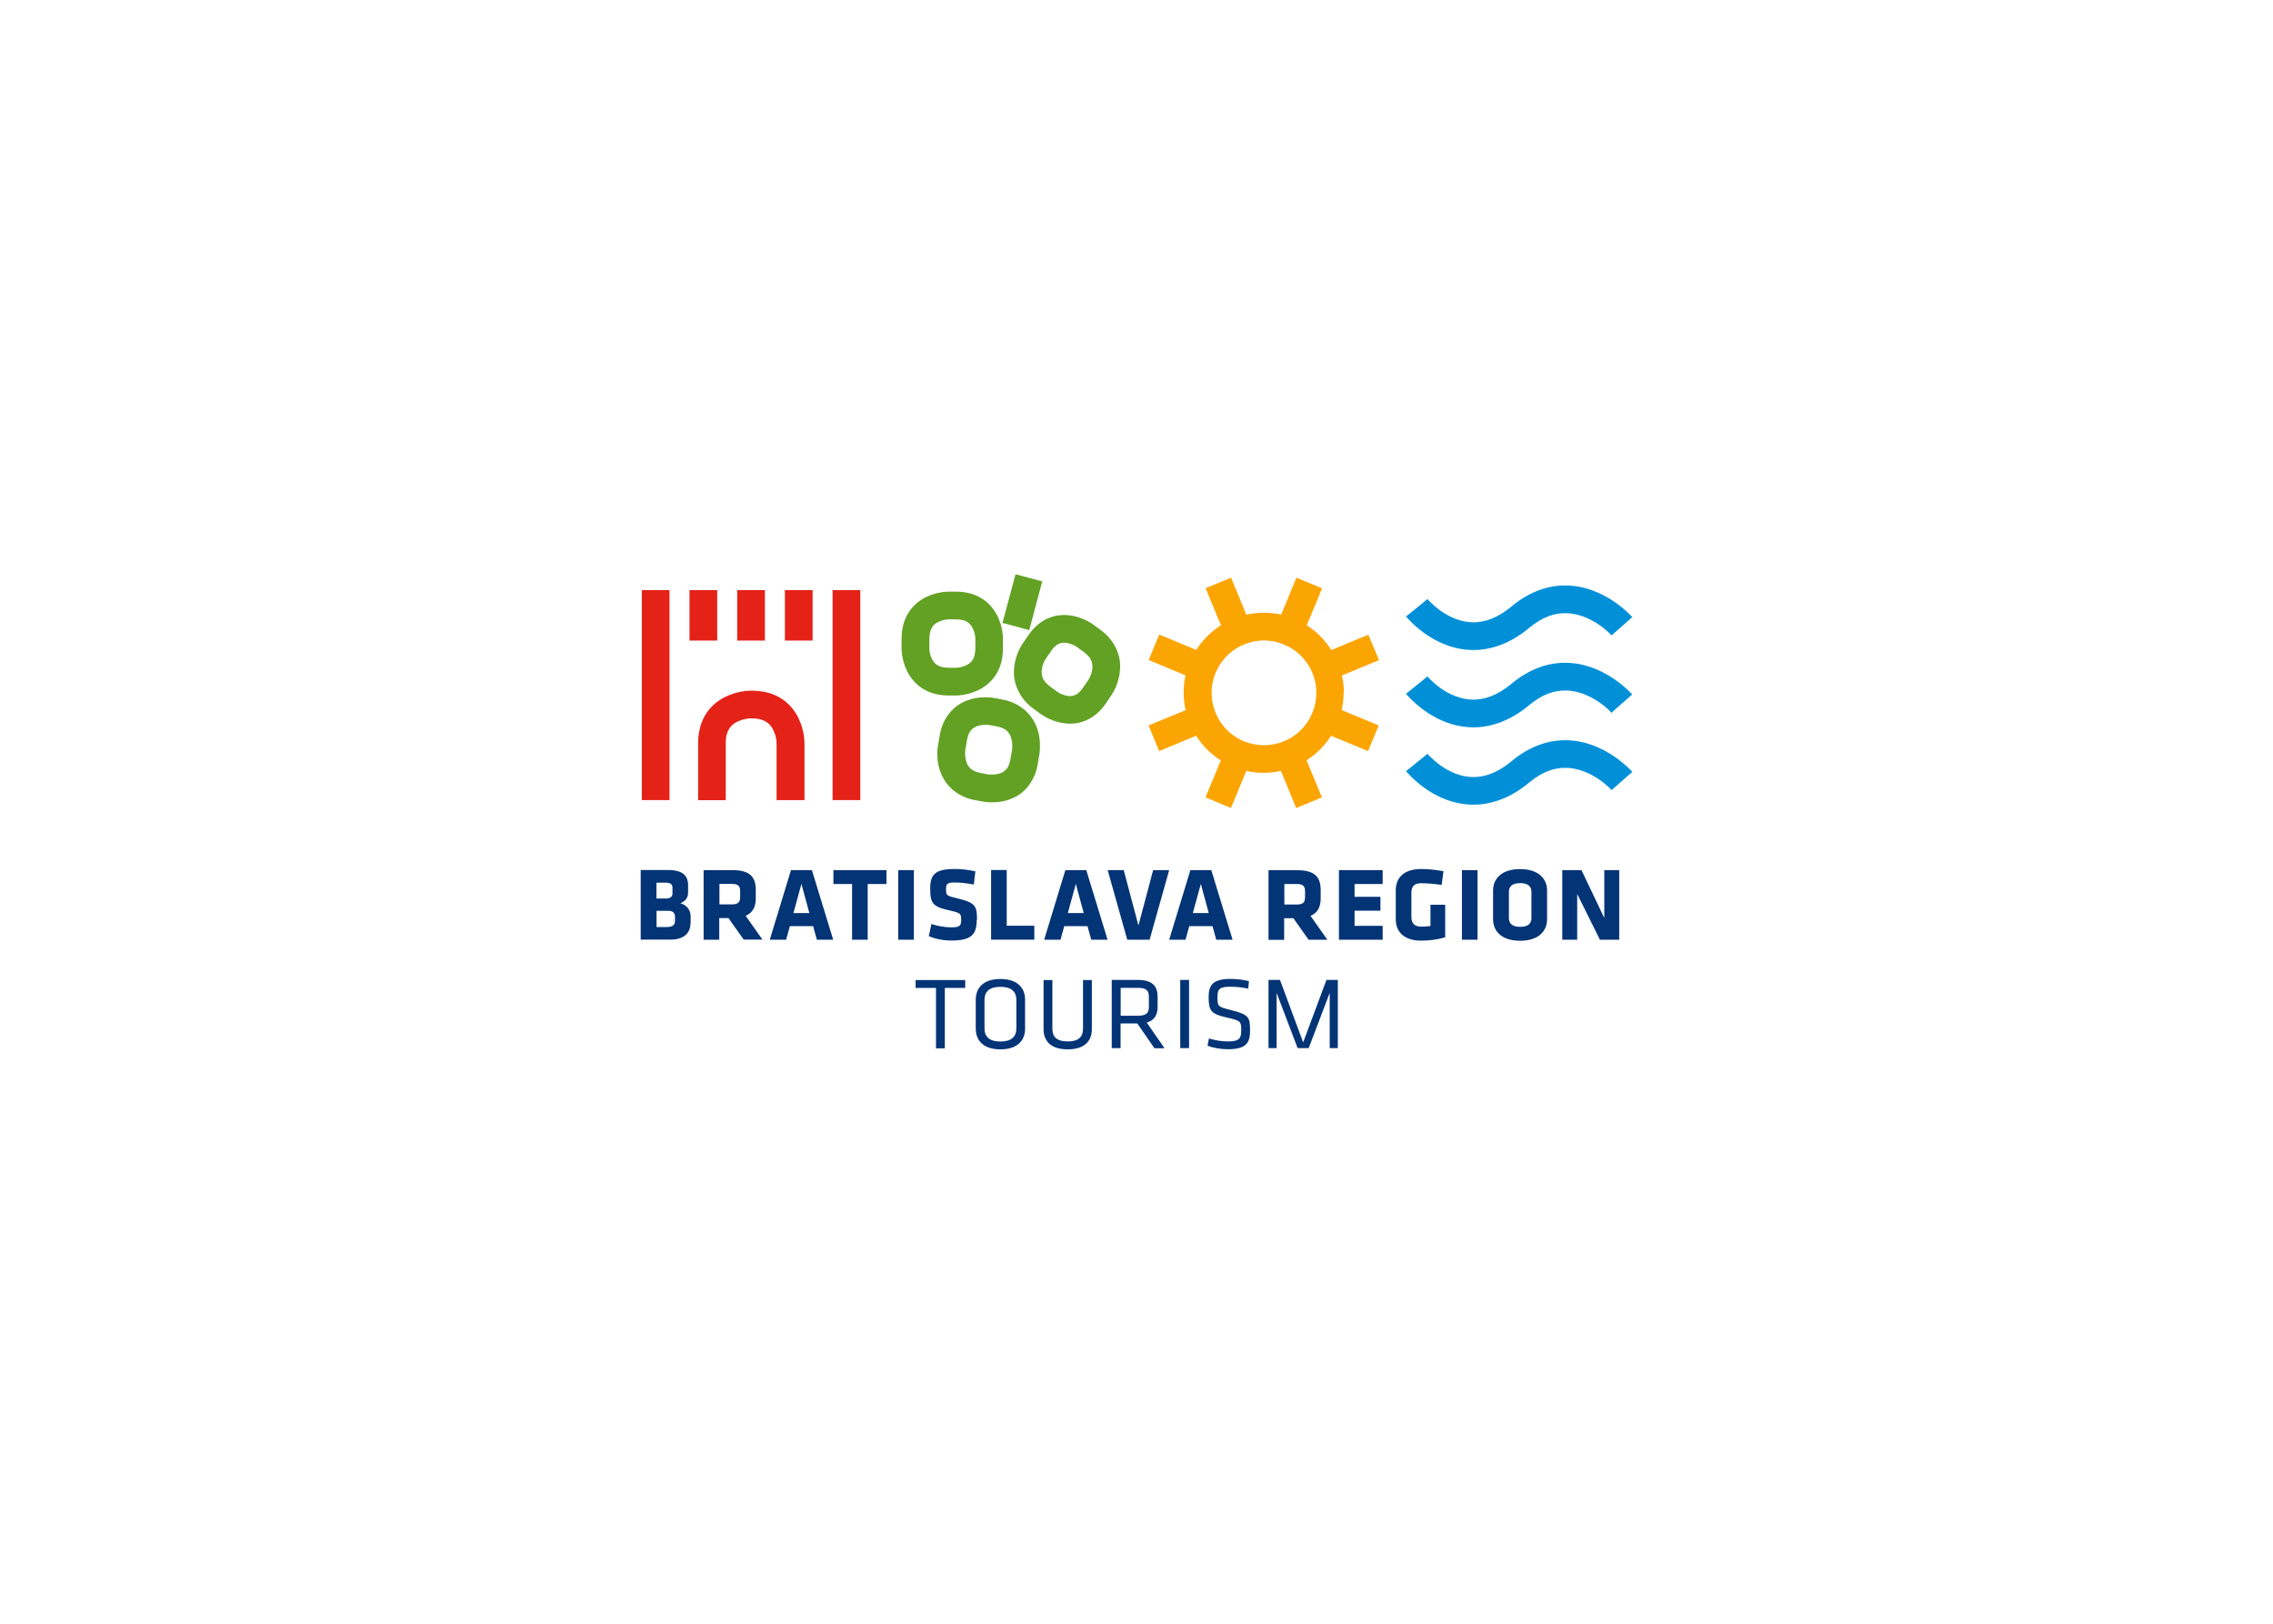 <?xml version="1.0" encoding="UTF-8"?> <svg xmlns="http://www.w3.org/2000/svg" id="Layer_1" width="224" height="160" viewBox="0 0 224 160"><defs><style>.cls-1{fill:#fba502;}.cls-2{fill:#62a124;}.cls-3{fill:#023476;}.cls-4{fill:#e42217;}.cls-5{fill:#0190d8;}</style></defs><g id="BRT"><polygon class="cls-2" points="98.79 61.38 100.08 56.59 102.71 57.29 101.43 62.09 98.79 61.38"></polygon><path class="cls-4" d="m76.53,78.84v-5.66h0s0-.09-.01-.17h0c-.02-.15-.05-.38-.13-.61h0c-.15-.49-.41-.97-.85-1.25h0c-.3-.19-.71-.36-1.43-.36h-.2s-.09,0-.17.01h0c-.15.02-.38.06-.61.13h0c-.49.15-.97.41-1.25.85h0c-.19.3-.36.71-.36,1.43h0v5.64h-2.72v-5.64c0-1.17.31-2.18.82-2.94h0c.51-.77,1.19-1.27,1.83-1.59h0c1.28-.63,2.39-.61,2.5-.62h.18c1.17,0,2.18.31,2.94.82h0c.77.51,1.27,1.19,1.59,1.82h0c.63,1.28.61,2.39.62,2.5h0v5.64h-2.75Z"></path><polygon class="cls-4" points="67.95 63.12 67.95 58.15 70.68 58.15 70.68 63.12 67.95 63.12"></polygon><polygon class="cls-4" points="72.65 63.12 72.65 58.15 75.38 58.15 75.38 63.12 72.65 63.12"></polygon><polygon class="cls-4" points="77.35 63.12 77.35 58.15 80.08 58.15 80.08 63.12 77.35 63.12"></polygon><polygon class="cls-4" points="63.25 78.84 63.25 58.15 65.98 58.15 65.98 78.84 63.25 78.84"></polygon><polygon class="cls-4" points="82.05 78.84 82.05 58.15 84.78 58.15 84.78 78.84 82.05 78.84"></polygon><path class="cls-2" d="m90.83,67.79c-.69-.46-1.14-1.07-1.43-1.64h0c-.56-1.14-.54-2.12-.55-2.23h0v-1.01c0-1.03.27-1.94.74-2.63h0c.46-.69,1.07-1.14,1.64-1.43h0c1.14-.56,2.12-.54,2.23-.55h0v2.72-2.72h.77c1.04,0,1.94.27,2.63.74h0c.69.46,1.14,1.08,1.43,1.64h0c.56,1.14.54,2.12.55,2.23h0v1.01c0,1.03-.27,1.94-.74,2.63h0c-.46.69-1.07,1.14-1.64,1.43h0c-1.14.56-2.12.54-2.23.55h-.79c-1.03,0-1.93-.28-2.61-.74h0Zm.75-3.86s0,.07.01.13h0c.01.12.04.3.1.49h0c.12.39.32.76.65.97h0c.22.14.53.27,1.12.28h.79s.07,0,.13-.01h0c.12-.01.3-.04.49-.1h0c.39-.12.76-.32.97-.65h0c.14-.22.27-.53.28-1.12h0v-1.02h0s0-.07-.01-.13h0c-.01-.12-.04-.3-.1-.49h0c-.12-.39-.32-.76-.65-.97h0c-.22-.15-.53-.27-1.12-.28h-.78s-.07,0-.13.01h0c-.12.01-.3.04-.49.1h0c-.39.12-.76.32-.97.65h0c-.14.22-.27.53-.28,1.12h0v1.02h-.01Z"></path><path class="cls-2" d="m105.44,71.31c-1.65-.03-2.7-.85-2.82-.91h0l-.71-.52c-1.43-1-2.01-2.48-1.99-3.65h0c.02-1.63.79-2.69.85-2.8h0l.54-.79c.48-.71,1.06-1.24,1.69-1.58h0c.63-.33,1.29-.46,1.87-.46h0c1.65.03,2.7.85,2.82.91h0l.71.52c1.43,1,2.01,2.48,1.99,3.65h0c-.02,1.63-.79,2.69-.85,2.8h0l-.54.8c-.48.71-1.06,1.24-1.69,1.57h0c-.62.33-1.28.46-1.86.46h-.01Zm-1.16-3.08c.06.04.16.09.29.15h0c.25.11.58.21.87.21h0c.21,0,.39-.04.59-.14h0c.2-.11.44-.29.71-.7h0l.54-.79h0s.02-.03.04-.07h0c.04-.06.09-.17.14-.29h0c.11-.25.2-.6.2-.92h0c-.03-.46-.09-.85-.86-1.44h0l-.71-.51h0s-.03-.02-.06-.04h0c-.06-.04-.16-.09-.29-.15h0c-.25-.11-.58-.21-.87-.21h0c-.21,0-.39.04-.59.14h0c-.2.11-.44.29-.71.7h0l-.54.79h0s-.02.03-.04.06h0c-.04.06-.09.17-.14.29h0c-.11.25-.2.6-.2.92h0c.03.46.09.85.86,1.44h0l.71.51h0s.03.02.06.04h0Z"></path><path class="cls-2" d="m96.94,79l-.77-.14c-1.53-.26-2.63-1.14-3.17-2.1h0c-.55-.96-.63-1.89-.63-2.5h0c0-.42.05-.7.06-.75h0l.17-1.01c.24-1.5,1.08-2.61,2.02-3.15h0c.94-.55,1.87-.64,2.48-.64h0c.45,0,.76.05.82.06h0l-.25,1.34.25-1.34.77.14c1.53.26,2.63,1.14,3.17,2.1h0c.55.96.63,1.89.63,2.5h0c0,.42-.04.7-.05.75h0l-.17,1.01c-.24,1.5-1.08,2.61-2.02,3.15h0c-.94.55-1.87.64-2.48.64h0c-.45,0-.76-.05-.82-.06h-.01Zm.48-2.68h.06c.06,0,.16.01.28.01h0c.33,0,.78-.07,1.09-.26h0c.3-.2.57-.42.73-1.27h0l.17-1.01v-.05h0s.01-.14.01-.25h0c0-.32-.07-.8-.26-1.13h0c-.21-.33-.45-.61-1.3-.79h0l-.76-.14h-.06c-.06,0-.16-.01-.27-.01h0c-.33,0-.78.07-1.09.26h0c-.3.2-.57.42-.73,1.27h0l-.17,1.01h0v.05h0s-.01.14-.01.25h0c0,.32.07.8.26,1.13h0c.21.33.45.61,1.3.79h0l.76.14h-.01Z"></path><path class="cls-5" d="m145.21,64.05c-2.05,0-3.71-.85-4.83-1.65h0c-1.13-.81-1.76-1.59-1.82-1.65h0l2.12-1.72h0s.03.03.05.06h0c.05.06.13.15.25.26h0c.22.22.56.52.97.82h0c.84.6,1.98,1.15,3.25,1.15h0c1.06,0,2.29-.35,3.76-1.56h0c1.76-1.48,3.63-2.08,5.29-2.07h0c2.01,0,3.64.81,4.77,1.56h0c1.13.76,1.79,1.5,1.84,1.56h0l-1.75,1.54-.29.26h0s-.03-.03-.06-.06h0c-.05-.06-.14-.14-.25-.25h0c-.23-.21-.57-.5-.99-.78h0c-.85-.57-2.01-1.1-3.26-1.1h0c-1.04,0-2.19.32-3.55,1.44h0c-1.85,1.55-3.77,2.19-5.47,2.19h-.03Zm-4.9-4.72l.36-.3h0l-.37.3h.01Zm.37-.3h0Z"></path><path class="cls-5" d="m145.21,71.67c-2.05,0-3.71-.85-4.83-1.65h0c-1.13-.81-1.76-1.59-1.82-1.65h0l1.75-1.42.36-.3h0s.03.03.05.06h0c.05.06.13.15.25.26h0c.22.22.56.52.97.82h0c.84.6,1.98,1.15,3.25,1.15h0c1.06,0,2.29-.35,3.76-1.56h0c1.76-1.48,3.63-2.08,5.29-2.07h0c2.01,0,3.64.81,4.77,1.56h0c1.13.76,1.79,1.5,1.84,1.56h0l-1.75,1.54-.29.27h0s-.03-.04-.06-.07h0c-.05-.06-.14-.14-.25-.25h0c-.23-.21-.57-.5-.99-.78h0c-.85-.57-2.01-1.1-3.26-1.1h0c-1.04,0-2.19.32-3.55,1.44h0c-1.85,1.55-3.77,2.19-5.47,2.19h-.03.01Z"></path><path class="cls-5" d="m145.21,79.29c-2.05,0-3.71-.85-4.83-1.65h0c-1.13-.81-1.76-1.59-1.82-1.65h0l2.12-1.71-.37.3.37-.31h0s.03.04.05.07h0c.05.06.13.15.25.26h0c.22.22.56.52.97.82h0c.84.6,1.98,1.15,3.25,1.15h0c1.06,0,2.29-.35,3.76-1.56h0c1.76-1.48,3.63-2.08,5.29-2.07h0c2.01,0,3.64.81,4.77,1.56h0c1.13.76,1.79,1.5,1.84,1.56h0l-1.74,1.53-.3.27h0s-.03-.04-.06-.07h0c-.05-.06-.14-.14-.25-.25h0c-.23-.21-.57-.5-.99-.78h0c-.85-.57-2.01-1.1-3.26-1.1h0c-1.04,0-2.19.32-3.55,1.44h0c-1.85,1.55-3.77,2.19-5.48,2.19h-.03.01Z"></path><path class="cls-1" d="m132.44,68.27c0-.56-.06-1.13-.2-1.71l3.66-1.51-1.05-2.51-3.65,1.51c-.61-.96-1.4-1.76-2.32-2.37-.04-.02-.06-.04-.1-.06l1.51-3.65-2.53-1.04-1.5,3.63c-.56-.12-1.13-.18-1.72-.18s-1.15.06-1.72.19l-1.5-3.65-2.51,1.04,1.51,3.65c-.96.61-1.76,1.42-2.37,2.33-.02.04-.04.06-.06.1l-3.65-1.51-1.04,2.51,3.63,1.51c-.12.55-.18,1.12-.18,1.71s.06,1.15.19,1.72l-3.65,1.5,1.04,2.53,3.65-1.51c.63,1,1.46,1.82,2.43,2.43l-1.51,3.64,2.51,1.05,1.51-3.66c.55.13,1.11.19,1.68.19h.02c.57,0,1.15-.06,1.71-.19l1.51,3.66,2.53-1.05-1.51-3.66c.95-.6,1.76-1.39,2.35-2.31.02-.04.04-.06.06-.1l3.65,1.51,1.05-2.53-3.65-1.51c.12-.56.19-1.13.19-1.71h.03Zm-3.56,2.83c-.55.84-1.35,1.53-2.34,1.94-.65.27-1.32.39-1.98.39-1.01,0-2-.29-2.83-.84-.84-.55-1.53-1.35-1.93-2.34-.27-.65-.4-1.32-.4-1.98,0-2.01,1.21-3.94,3.18-4.76.66-.27,1.32-.4,1.98-.4,1.01,0,2,.31,2.83.85.84.55,1.52,1.34,1.94,2.34.27.65.39,1.31.39,1.96,0,1.01-.29,2-.84,2.83h0Z"></path><path class="cls-3" d="m128.42,102.7l-2.28-6.14h-1.13v6.72h.8v-5.44l2.07,5.44h1.09l2.07-5.44v5.44h.8v-6.72h-1.12l-2.29,6.14h-.01Zm-5.23-1.15c0-1.31-.09-1.57-1.88-2.02-1.33-.33-1.33-.37-1.33-1.3,0-.78.2-1,1.3-1,.56,0,1.19.07,1.73.19l.07-.74c-.54-.14-1.23-.22-1.82-.22-1.67,0-2.15.57-2.15,1.74,0,1.39.19,1.71,1.82,2.07,1.38.31,1.39.39,1.39,1.3,0,.77-.22,1.05-1.3,1.05-.62,0-1.26-.1-1.88-.29l-.14.71c.58.23,1.35.35,2,.35,1.85,0,2.19-.66,2.19-1.84h0Zm-6.01-4.99h-.87v6.72h.87v-6.72Zm-3.96,1.67v.97c0,.66-.28.89-1.11.89h-1.67v-2.75h1.67c.83,0,1.11.22,1.11.89h0Zm.54,5.06h1l-1.75-2.53c.78-.22,1.07-.77,1.07-1.57v-.97c0-1.03-.5-1.66-1.95-1.66h-2.57v6.72h.87v-2.43h1.65l1.68,2.43h0Zm-7.03-6.72v4.79c0,.83-.45,1.26-1.51,1.26s-1.51-.43-1.51-1.26v-4.79h-.87v4.84c0,1.1.64,1.99,2.38,1.99s2.38-.89,2.38-1.99v-4.84h-.87Zm-9.71,1.96c0-.83.5-1.29,1.57-1.29s1.57.46,1.57,1.29v2.81c0,.83-.5,1.29-1.57,1.29s-1.57-.46-1.57-1.29v-2.81Zm4-.02c0-1.12-.7-2.04-2.43-2.04s-2.43.92-2.43,2.04v2.85c0,1.12.7,2.04,2.43,2.04s2.43-.92,2.43-2.04v-2.85Zm-8.78,4.79h.87v-5.95h2.01v-.78h-4.89v.78h2.01v5.95Z"></path><path class="cls-3" d="m157.67,92.6h1.9v-6.86h-1.47v4.72l-2.25-4.72h-1.89v6.86h1.47v-4.51l2.24,4.51Zm-6.75-2.13c0,.54-.34.86-1.11.86s-1.11-.33-1.11-.86v-2.59c0-.54.34-.86,1.11-.86s1.11.33,1.11.86v2.59Zm1.54-2.73c0-1.04-.72-2.1-2.66-2.1s-2.66,1.06-2.66,2.1v2.86c0,1.04.72,2.1,2.66,2.1s2.66-1.06,2.66-2.1v-2.86Zm-6.85-2h-1.54v6.86h1.54v-6.86Zm-3.19,6.63v-3.22h-1.45v2.1c-.4.05-.61.06-.91.06-.77,0-.97-.44-.97-.98v-2.36c0-.54.2-.94.97-.94.49,0,1.41.07,2.01.17l.18-1.35c-.59-.11-1.4-.22-2.19-.22-1.67,0-2.51.83-2.51,2.1v2.86c0,1.25.84,2.1,2.51,2.1.79,0,1.62-.11,2.37-.33h-.01Zm-6.16.23v-1.37h-2.77v-1.49h2.55v-1.37h-2.55v-1.26h2.77v-1.37h-4.31v6.86h4.31Zm-7.65-4.22c0,.51-.16.75-.82.75h-1.22v-2.02h1.22c.63,0,.82.21.82.72v.55Zm.37,4.22h1.83l-1.66-2.35c.69-.29,1-.86,1-1.72v-.84c0-1.29-.62-1.94-2.29-1.94h-2.85v6.86h1.54v-2.13h.91l1.51,2.13h0Zm-10.64-5.5l.78,2.87h-1.57l.79-2.87Zm1.03-1.36h-2.06l-2.09,6.86h1.61l.37-1.34h2.29l.37,1.34h1.61l-2.1-6.86h0Zm-4.15,0h-1.58l-1.45,5.46-1.45-5.46h-1.58l1.93,6.86h2.2l1.93-6.86h0Zm-9.2,1.36l.78,2.87h-1.57l.79-2.87Zm1.03-1.36h-2.06l-2.09,6.86h1.61l.37-1.34h2.29l.37,1.34h1.61l-2.1-6.86h0Zm-5.12,6.85v-1.37h-2.72v-5.49h-1.54v6.86h4.26,0Zm-5.65-1.92c0-1.35-.09-1.71-1.94-2.15-1.08-.26-1.11-.27-1.11-.93,0-.5.15-.63.84-.63.62,0,1.12.06,1.9.2l.15-1.3c-.76-.17-1.48-.23-2.08-.23-1.88,0-2.37.55-2.37,1.91,0,1.48.25,1.81,1.9,2.17,1.12.25,1.15.32,1.15.94,0,.58-.15.73-.95.73-.71,0-1.35-.13-1.98-.33l-.26,1.19c.59.27,1.42.44,2.21.44,2.07,0,2.51-.67,2.51-2.03h0l.03.02Zm-6.22-4.93h-1.54v6.86h1.54v-6.86Zm-2.7,1.37v-1.37h-5.23v1.37h1.84v5.49h1.54v-5.49h1.85Zm-8.38-.01l.78,2.87h-1.57l.79-2.87Zm1.03-1.36h-2.06l-2.09,6.86h1.61l.37-1.34h2.29l.37,1.34h1.61l-2.1-6.86h0Zm-7.07,2.63c0,.51-.17.75-.82.75h-1.22v-2.02h1.22c.63,0,.82.21.82.72v.55Zm.37,4.22h1.83l-1.66-2.35c.69-.29,1-.86,1-1.72v-.84c0-1.29-.62-1.94-2.29-1.94h-2.85v6.86h1.54v-2.13h.91l1.51,2.13h0Zm-6.79-1.84c0,.49-.38.6-.86.6h-.96v-1.6h1.17c.41,0,.65.19.65.58v.42h0Zm-.25-2.69c0,.28-.21.48-.62.48h-.96v-1.56h.96c.43,0,.62.18.62.48v.6h0Zm1.79,2.89v-.67c0-.64-.44-1.13-1.01-1.27.55-.24.76-.59.76-1.08v-.7c0-.93-.53-1.5-1.96-1.5h-2.71v6.86h2.92c1.37,0,1.99-.67,1.99-1.64h.01Z"></path></g></svg> 